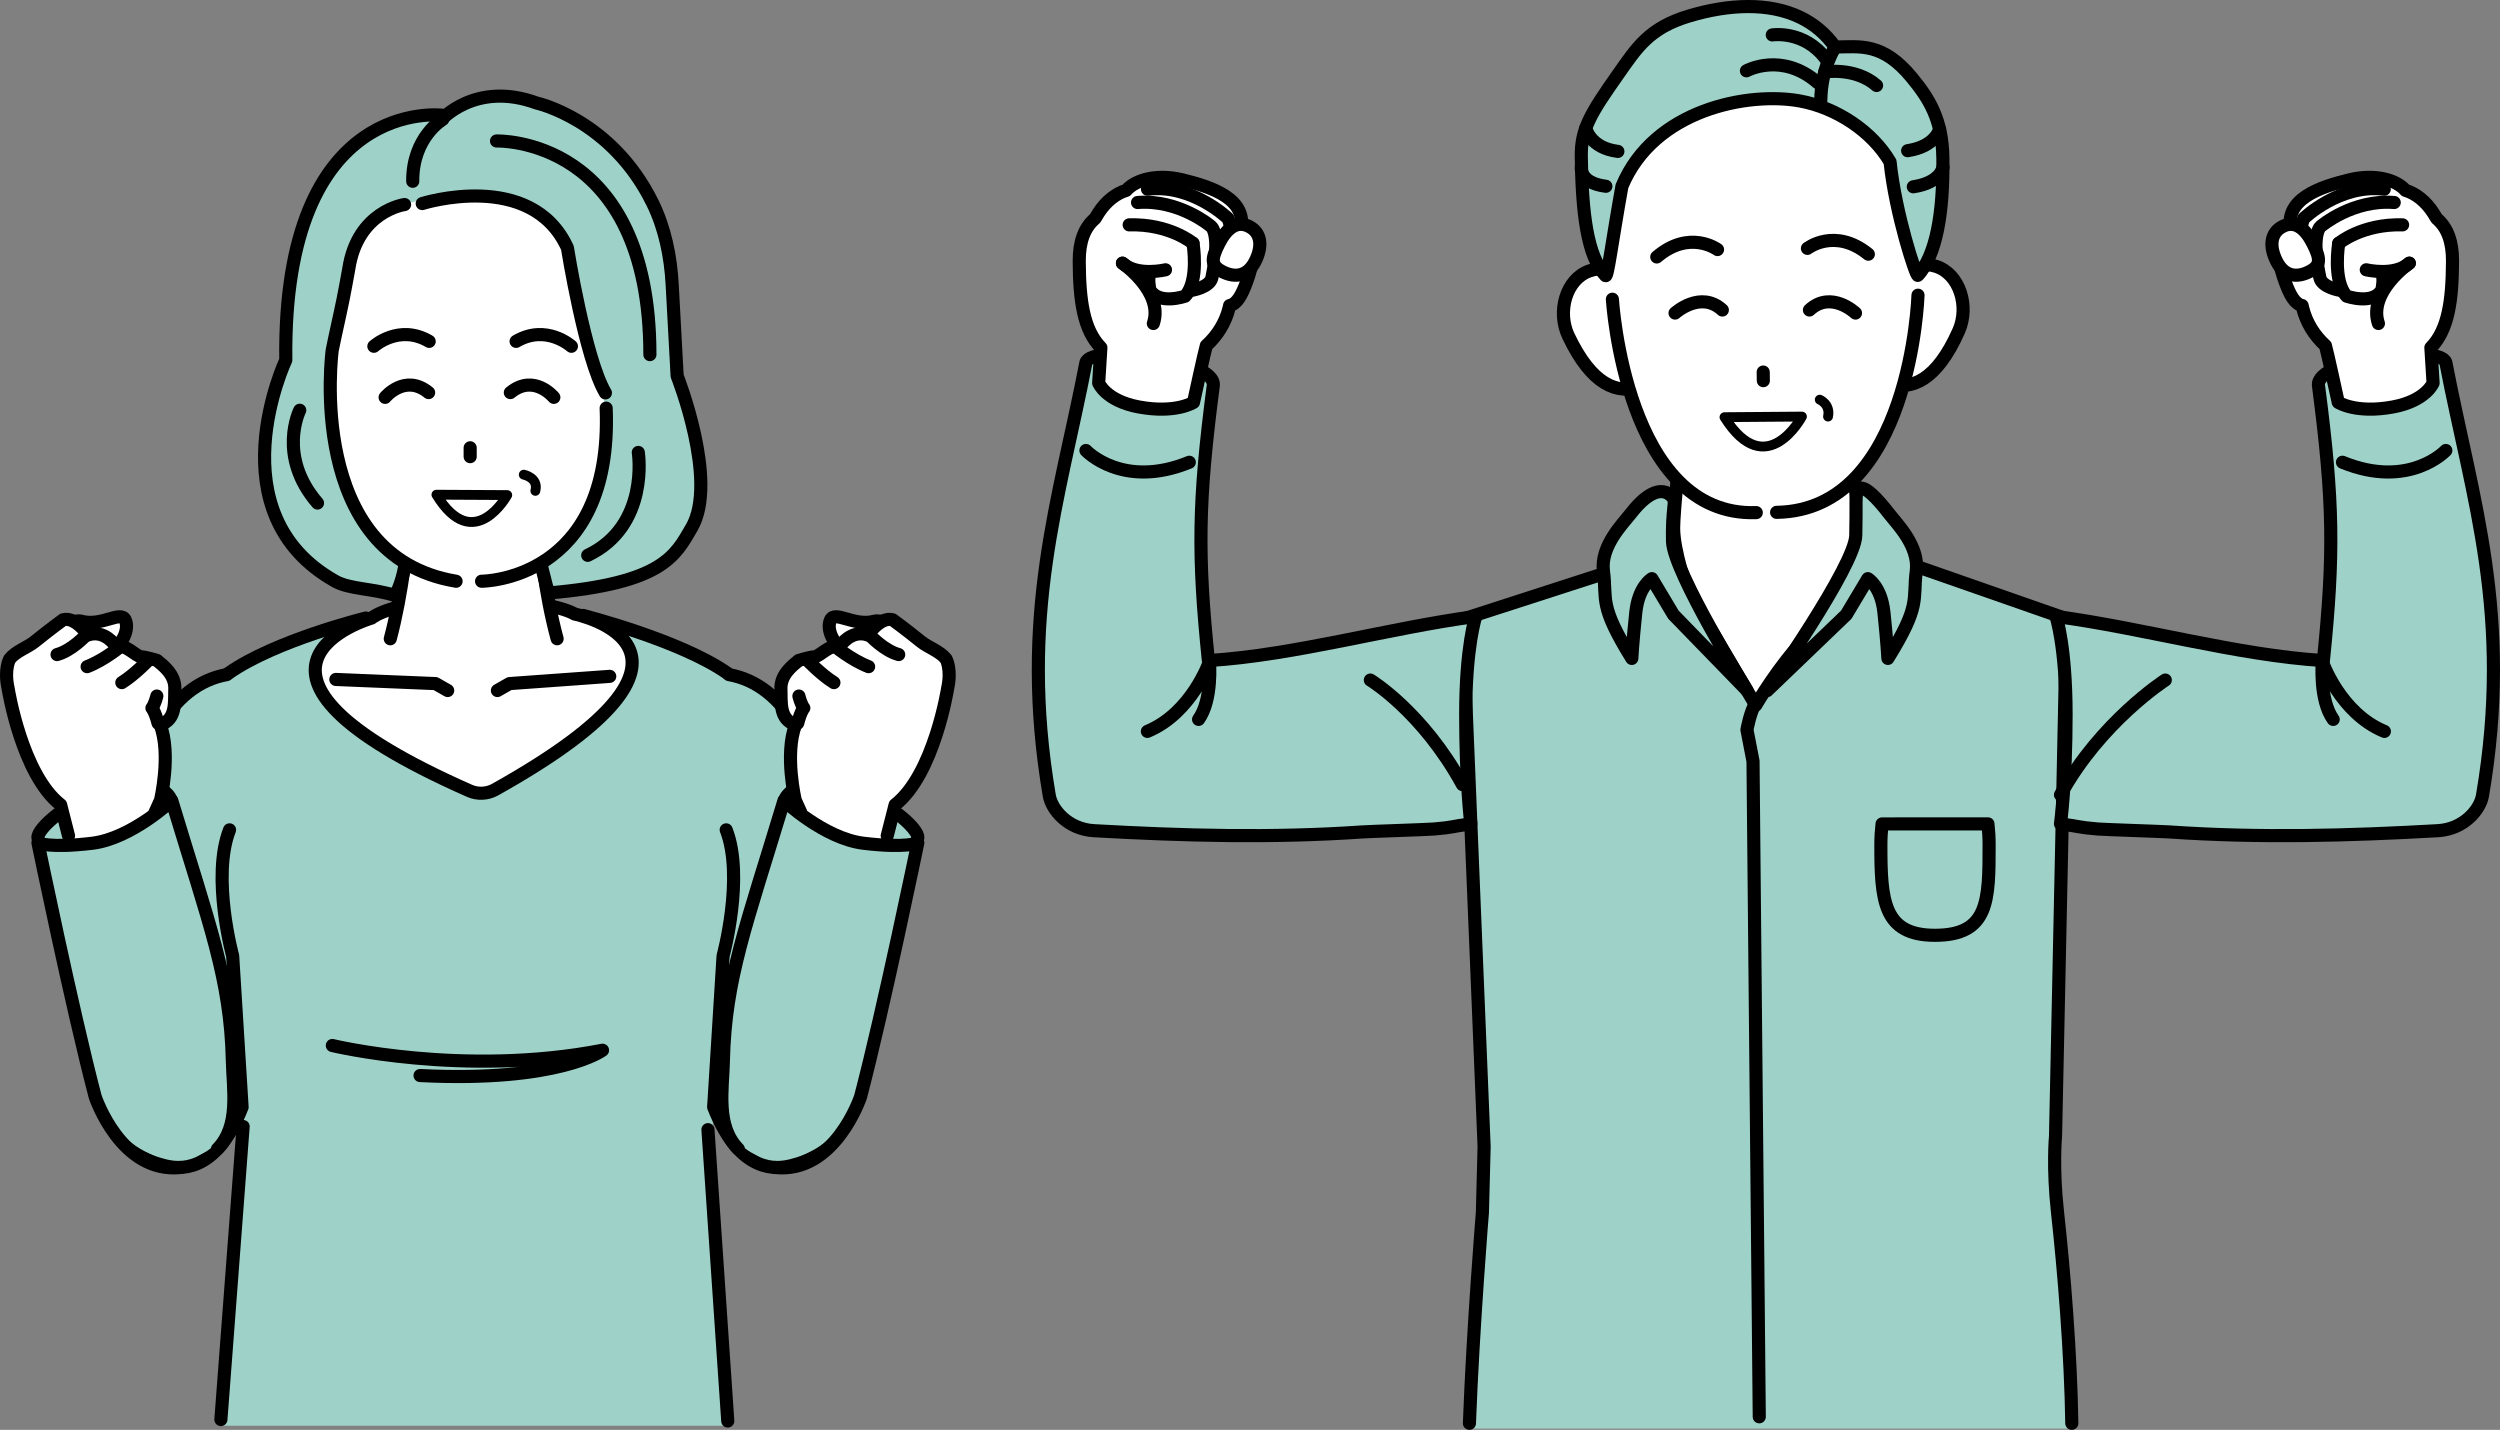 <?xml version="1.0" encoding="UTF-8"?><svg id="_レイヤー_2" xmlns="http://www.w3.org/2000/svg" width="250.061" height="143.02" viewBox="0 0 250.061 143.02"><rect x="0" y="0" width="250.061" height="143.02" fill="#808080" stroke="none"/><defs><style>.cls-1,.cls-2{fill:#9ed2c8;}.cls-1,.cls-3,.cls-4,.cls-5,.cls-6{stroke:#000;stroke-linecap:round;stroke-linejoin:round;}.cls-1,.cls-5,.cls-6{stroke-width:1.313px;}.cls-3,.cls-7,.cls-6{fill:#fff;}.cls-3,.cls-4{stroke-width:.984px;}.cls-4,.cls-5{fill:none;}</style></defs><g id="_デザイン"><path class="cls-2" d="M147.892,121.435s-.946,11.948-1.298,21.461h60.252c-.099-6.891-.784-15.668-1.428-21.46-.503-4.527-.2-7.621-.2-7.621l1.098-51.756-17.663-6.168h-23.521l-19.237,6.22,2.167,52.732-.17,6.593Z"/><path class="cls-5" d="M175.969,141.714l-.625-65.581-.606-3.129s.302-1.818.963-2.87"/><path class="cls-5" d="M207.231,142.364c-.099-6.891-.784-15.301-1.428-21.094-.503-4.527-.2-7.621-.2-7.621l1.098-51.756-17.663-6.168h-23.521l-19.237,6.22,2.167,52.732-.17,6.593s-.946,11.581-1.298,21.094"/><path class="cls-5" d="M188.253,82.414c-.077.676-.12,1.377-.12,2.096-.004,5.565.236,9.043,5.408,9.043,5.419,0,5.416-3.484,5.419-9.05,0-.719-.041-1.419-.118-2.096l-10.589.007Z"/><path class="cls-6" d="M184.916,58.776s-1.963,2.811-4.399,5.186c-2.436,2.376-4.899,6.577-4.899,6.577l-6.858-11.562s-1.356-3.852-1.356-6.159c0-1.622.717-8.755.717-8.755h16.913s.9,7.608.9,8.377c0,1.538-1.017,6.336-1.017,6.336Z"/><path class="cls-1" d="M167.385,49.88s-1.293-2.38-4.359,1.601c-.693.899-2.953,3.145-2.643,5.631.37,2.961-.486,3.38,2.838,8.746,0,0,.081-1.594.398-4.606.276-2.623,1.609-3.373,1.609-3.373l2.156,3.605,7.354,7.571s-7.363-11.867-7.445-14.893c-.08-2.961.358-4.203.092-4.282Z"/><path class="cls-1" d="M185.816,49.174s.15-1.674,3.216,2.306c.692.899,2.953,3.145,2.643,5.631-.37,2.961.486,3.38-2.838,8.746,0,0-.081-1.594-.398-4.606-.276-2.623-1.609-3.373-1.609-3.373l-2.156,3.605-7.917,7.602s8.783-12.479,8.865-15.505c.08-2.961-.071-4.328.196-4.407Z"/><path class="cls-6" d="M188.989,30.556c-.818,2.567-2.546,7.029-.178,7.784,2.369.755,4.9-.26,7.109-5.243,1.092-2.463.09-5.703-2.279-6.458-2.369-.755-3.835,1.35-4.653,3.917Z"/><path class="cls-6" d="M163.741,30.888c.885,2.545,2.73,6.96.382,7.776-2.348.817-4.905-.132-7.244-5.054-1.157-2.434-.24-5.699,2.108-6.516,2.348-.817,3.869,1.248,4.754,3.793Z"/><path class="cls-7" d="M160.318,22.635c.416,14.044,4.531,28.333,16.262,28.897,13.431.645,15.656-17.21,15.497-29.315-.159-12.105-7.313-19.751-16.083-19.636-8.77.115-16.034,7.953-15.676,20.054Z"/><path class="cls-5" d="M191.847,29.528s-.683,21.515-14.143,21.719"/><path class="cls-5" d="M161.278,29.93s1.313,21.813,14.392,21.344"/><path class="cls-5" d="M180.787,24.843s2.741-2.133,6.092.582"/><path class="cls-5" d="M171.794,24.961s-2.797-2.061-6.075.741"/><line class="cls-5" x1="176.364" y1="37.214" x2="176.376" y2="38.076"/><path class="cls-4" d="M182.019,39.977s1.089.449.829,1.69"/><path class="cls-3" d="M172.491,41.728c4.178,6.647,7.747-.061,7.747-.061l-7.747.061Z"/><path class="cls-5" d="M167.546,31.314s2.555-2.315,4.73-.306"/><path class="cls-5" d="M185.593,31.314s-2.432-2.315-4.606-.306"/><path class="cls-1" d="M194.335,15.815c-.051-3.867-1.383-5.961-3.102-8.048-2.909-3.532-5.158-3.095-7.673-3.062-.944-1.341-2.132-2.313-3.49-2.969-3.105-1.497-7.103-1.339-11.117-.139-4.012,1.199-5.237,3.193-7.087,5.818-2.753,3.906-3.734,5.51-3.699,8.222.074,5.642.582,9.973,2.422,11.929.211.225.634-3.29,1.644-8.936,3.202-7.687,12.616-9.471,17.801-8.53,3.693.67,7.257,3.074,9.021,6.101.528,5.149,2.617,11.534,2.785,11.345,1.789-2.003,2.57-6.09,2.495-11.733Z"/><path class="cls-5" d="M158.179,16.609s-.355,1.674,2.45,2.023"/><path class="cls-5" d="M194.346,16.72s-.175,1.54-2.97,1.963"/><path class="cls-5" d="M158.615,12.823s.407,1.972,3.212,2.321"/><path class="cls-5" d="M194.007,12.935s-.401,1.714-3.196,2.137"/><path class="cls-5" d="M183.594,4.665s-1.449,2.129-1.469,5.409"/><path class="cls-5" d="M182.521,7.194s3.071-.498,5.182,1.357"/><path class="cls-5" d="M174.687,7.083s3.532-1.948,7.131,1.19"/><path class="cls-5" d="M177.271,3.493s3.224-.506,5.382,2.435"/><path class="cls-1" d="M147.612,61.66c-8.654,1.146-18.095,3.879-26.744,4.414-1.083-10.626-1.035-15.818.489-27.497.352-2.699-12.192-4.216-12.737-2.317-2.648,13.753-6.74,25.259-3.665,43.327.232,1.361,1.82,3.353,4.473,3.503,8.857.499,17.746.752,26.869.122.737-.051,6.397-.23,7.137-.292,2.044-.173,1.614-.238,3.685-.512,0,0-.515-4.114-.515-10.942s1.006-9.805,1.006-9.805Z"/><path class="cls-5" d="M137.068,68.022s5.212,3.146,9.212,10.457"/><path class="cls-5" d="M108.62,45.06s3.654,3.921,10.338,1.177"/><path class="cls-6" d="M124.516,24.381c-.523-.192-1.101-.074-1.638.256.071-.094.142-.187.201-.289.492-.265.837-.618.967-1.07.961-3.373-2.883-4.583-5.816-5.297-2.356-.573-4.565-.091-5.582,1.063-.992.297-2.017,1.076-2.759,2.233-.124.193-.243.39-.361.587-1.085.909-1.586,2.352-1.578,4.24.015,3.971.427,6.89,2.165,8.666l-.22,3.545s.702,1.775,4.011,2.39c3.712.69,5.474-.46,5.474-.46,0,0,1.141-5.252,1.281-5.677,1.094-.991,1.916-2.281,2.286-3.8.017-.07.026-.136.043-.205.728-.151,1.219-1.047,1.696-2.35.619-1.689.986-3.409-.168-3.832Z"/><path class="cls-5" d="M113.783,20.255c4.138-.33,7.289,2.34,7.289,2.34,0,0,1.1.513.152,5.164-.201.989-2.011,1.281-2.011,1.281"/><path class="cls-5" d="M119.33,24.335s-2.324-1.963-6.385-1.844"/><path class="cls-5" d="M114.781,18.925c4.472-.559,8.057,2.932,8.057,2.932,0,0,1.231,2.665-1.251,5.149"/><path class="cls-5" d="M119.33,24.335s.637,3.759-.79,5.29c0,0-2.645.925-3.522-.637,0,0-.277-1.274.043-1.632"/><path class="cls-5" d="M116.578,26.986s-2.811.682-4.304-.661"/><path class="cls-5" d="M112.274,26.325s4.149,2.871,3.089,6.031"/><path class="cls-6" d="M121.92,24.362c-.78,1.543-.834,2.21.374,2.821,1.208.61,2.473.501,3.252-1.042.78-1.543.592-2.884-.616-3.494-1.208-.61-2.23.172-3.01,1.715Z"/><path class="cls-5" d="M114.766,73.157c4.443-1.835,6.211-6.974,6.211-6.974,0,0,.327,3.814-1.09,5.775"/><path class="cls-1" d="M205.651,61.66c8.654,1.146,18.095,3.879,26.744,4.414,1.083-10.626,1.035-15.818-.489-27.497-.352-2.699,12.192-4.216,12.737-2.317,2.648,13.753,6.74,25.259,3.665,43.327-.232,1.361-1.82,3.353-4.473,3.503-8.857.499-17.746.752-26.869.122-.737-.051-6.397-.23-7.137-.292-2.044-.173-1.657-.238-3.729-.512,0,0,.558-4.114.558-10.942s-1.006-9.805-1.006-9.805Z"/><path class="cls-5" d="M216.582,68.022s-6.483,4.172-10.483,11.482"/><path class="cls-5" d="M244.643,45.06s-3.654,3.921-10.338,1.177"/><path class="cls-6" d="M228.746,24.381c.523-.192,1.101-.074,1.638.256-.071-.094-.142-.187-.201-.289-.492-.265-.838-.618-.967-1.07-.961-3.373,2.883-4.583,5.816-5.297,2.356-.573,4.565-.091,5.582,1.063.992.297,2.017,1.076,2.759,2.233.124.193.243.39.361.587,1.085.909,1.586,2.352,1.578,4.24-.015,3.971-.427,6.89-2.165,8.666l.22,3.545s-.702,1.775-4.011,2.39c-3.712.69-5.474-.46-5.474-.46,0,0-1.141-5.252-1.281-5.677-1.094-.991-1.916-2.281-2.286-3.8-.017-.07-.026-.136-.043-.205-.728-.151-1.219-1.047-1.696-2.35-.619-1.689-.986-3.409.168-3.832Z"/><path class="cls-5" d="M239.48,20.255c-4.138-.33-7.289,2.34-7.289,2.34,0,0-1.1.513-.153,5.164.202.989,2.011,1.281,2.011,1.281"/><path class="cls-5" d="M233.933,24.335s2.324-1.963,6.385-1.844"/><path class="cls-5" d="M238.482,18.925c-4.472-.559-8.057,2.932-8.057,2.932,0,0-1.231,2.665,1.251,5.149"/><path class="cls-5" d="M233.933,24.335s-.637,3.759.79,5.29c0,0,2.645.925,3.522-.637,0,0,.277-1.274-.043-1.632"/><path class="cls-5" d="M236.685,26.986s2.811.682,4.304-.661"/><path class="cls-5" d="M240.989,26.325s-4.149,2.871-3.089,6.031"/><path class="cls-6" d="M231.343,24.362c.78,1.543.834,2.21-.374,2.821-1.208.61-2.473.501-3.252-1.042-.78-1.543-.592-2.884.616-3.494,1.208-.61,2.23.172,3.01,1.715Z"/><path class="cls-5" d="M238.497,73.157c-4.443-1.835-6.211-6.974-6.211-6.974,0,0-.327,3.814,1.09,5.775"/><path class="cls-2" d="M73.178,142.611H22.279l1.936-28.552-2.101-46.14s6.528-4.488,15.877-6.376c4.843-.978,13.817-1.237,19.474.052,9.224,2.102,15.458,6.349,15.458,6.349l-1.681,46.115,1.936,28.552Z"/><line class="cls-5" x1="72.794" y1="142.135" x2="70.812" y2="112.993"/><line class="cls-5" x1="22.095" y1="141.989" x2="24.319" y2="112.679"/><path class="cls-6" d="M49.499,78.992c-.759.424-1.726.468-2.522.117-27.589-12.179-9.804-17.289-9.804-17.289,0,0,2.074-1.854,10.119-1.854s10.191,1.455,10.191,1.455c0,0,17.237,3.493-7.984,17.571Z"/><polyline class="cls-5" points="33.593 67.962 43.565 68.376 44.778 69.069"/><polyline class="cls-5" points="60.99 67.652 50.964 68.376 49.752 69.069"/><path class="cls-7" d="M53.677,47.479c.09,4.703.539,10.959,2.049,16.414h-16.688c1.435-5.186,1.92-11.585,2.063-16.414h12.575Z"/><path class="cls-5" d="M53.739,49.647c.199,4.814.75,9.632,1.986,14.245"/><path class="cls-5" d="M39.038,63.892c1.153-4.317,1.856-10.015,2.104-14.514"/><path class="cls-5" d="M36.591,61.82s-9.053,2.225-13.742,5.527"/><path class="cls-5" d="M58.312,61.557s9.767,2.488,14.456,5.79"/><path class="cls-7" d="M32.787,35.493c-.623,13.929,4.359,23.015,13.933,22.96,13.048-.075,15.067-11.956,14.522-25.511-.502-12.482-7.568-15.544-16.07-15.385-8.4.157-11.846,5.883-12.385,17.936Z"/><path class="cls-2" d="M67.73,37.606l-.529-11.442c-2.856-12.998-13.531-15.86-13.531-15.86-6.171-2.264-9.381,1.525-9.381,1.525l-2.218-.248s-14.289.942-13.484,23.21c0,0-8.779,23.057,10.824,24.808,0,0,.042,1.241.961-3.394l-4.718-4.736c-5.007-8.352-1.092-22.343-1.092-22.343.149-9.369,6.722-8.891,6.722-8.891,0,0,9.724-3.357,15.102,3.564,0,0,.938,5.067,1.423,7.137.485,2.07,2.823,9.889,2.823,9.889.863,11.022-6.514,15.649-6.514,15.649.783,1.98.736,2.527.736,2.527,22.958.749,12.876-21.394,12.876-21.394Z"/><path class="cls-5" d="M63.845,45.254s1.161,7.33-5.058,10.292"/><path class="cls-5" d="M49.664,14.102s15.344-.533,15.342,21.369"/><path class="cls-5" d="M29.981,41.035s-2.292,4.575,1.777,9.281"/><path class="cls-5" d="M42.233,20.361s10.914-3.464,14.522,4.426c0,0,1.778,11.128,3.802,14.512"/><path class="cls-5" d="M44.288,11.938s-3.044,1.788-3.005,6.194"/><path class="cls-5" d="M48.169,58.138s13.152,0,12.462-17.314"/><path class="cls-5" d="M45.618,58.138c-15.147-2.502-12.388-23.108-12.388-23.108,0,0,.45-2.206.794-3.704.343-1.498.862-4.428.862-4.428.871-5.802,5.581-6.439,5.581-6.439"/><path class="cls-5" d="M44.046,12.076s3.452-4.036,9.623-1.772c0,0,7.5,1.631,11.604,9.999,1.242,2.533,1.809,5.345,1.962,8.163l.496,9.141s4.17,10.515,1.447,15.184c-1.645,2.821-2.887,5.54-14.298,6.523,0,0,.16.866-.762-2.84"/><path class="cls-5" d="M44.288,11.53s-16.017-2.102-15.702,24.489c0,0-7.212,15.31,4.95,22.119,1.445.809,3.806.72,5.996,1.432,0,0,.631-1.117.942-2.866"/><path class="cls-5" d="M57.154,34.636s-2.503-2.267-5.532-.491"/><path class="cls-5" d="M37.397,34.636s2.503-2.267,5.532-.491"/><line class="cls-5" x1="47.028" y1="44.789" x2="47.028" y2="45.676"/><path class="cls-4" d="M52.388,47.479s1.504.294,1.161,1.619"/><path class="cls-3" d="M43.653,49.482c3.74,6.127,7.084.038,7.084.038l-7.084-.038Z"/><path class="cls-5" d="M38.521,39.745s1.977-2.414,4.351-.477"/><path class="cls-5" d="M55.398,39.745s-1.977-2.414-4.351-.477"/><path class="cls-5" d="M33.24,104.576s13.109,3.179,27.028.473c0,0-4.312,3.23-18.252,2.531"/><path class="cls-2" d="M22.838,67.272c-5.417.97-9.876,7.299-11.198,21.76-1.471,16.09-3.029,25.722,4.831,27.566,1.261.296,5.047,1.023,7.744-5.858l-1.377-43.467Z"/><path class="cls-5" d="M22.683,67.478c-5.417.97-9.722,7.093-11.043,21.554-1.471,16.09-3.029,25.722,4.831,27.566,1.261.296,5.047,1.023,7.744-5.858l-.943-15.127s-2.15-7.902-.312-12.607"/><path class="cls-1" d="M10.894,78.884c4.285-1.191,6.301.331,6.288,1.54-.025,2.191-2.72,4.094-6.95,4.564-4.23.471-6.098.908-6.435-1.188-.135-.842,2.997-3.776,7.097-4.916Z"/><path class="cls-6" d="M10.802,65.284c-1.4.644-4.464.868-4.912-.107-.448-.974.786-3.422,2.277-3.032,2.022.529,3.913-1.111,4.362-.136.448.974-.327,2.63-1.726,3.275Z"/><path class="cls-7" d="M17.473,68.891c.047-1.455-1.244-2.381-1.785-2.834,0,0-1.081-.334-1.576-.362-.495-.028-1.481-1.235-2.605-1.146,0,0-1.068-1.593-2.714-1.037,0,0-1.275-1.869-2.498-1.52,0,0-1.328.967-2.841,2.191-.714.577-1.889.951-2.502,1.738,0,0-.578,1.013-.153,2.938,0,0,1.354,8.596,5.252,11.639l1.077,3.689s.328.494,3.967,0c3.64-.494,4.4-3.142,4.4-3.142l.28-1.003s1.356-4.593.238-7.544c1.639-.543,1.415-2.205,1.46-3.608Z"/><path class="cls-5" d="M15.688,69.621s-.201.828-.491,1.201c0,0,.302.323.611,1.515"/><path class="cls-5" d="M15.515,81.23l.537-1.183s1.093-4.597-.026-7.547c1.639-.543,1.414-2.205,1.46-3.608.047-1.455-1.244-2.381-1.785-2.834,0,0-1.081-.334-1.576-.362-.495-.027-1.481-1.235-2.605-1.146,0,0-1.068-1.592-2.714-1.037,0,0-1.275-1.869-2.498-1.52,0,0-1.328.967-2.841,2.191-.714.577-1.889.951-2.502,1.738,0,0-.578,1.013-.153,2.938,0,0,1.354,8.596,5.252,11.639l.79,3.099"/><path class="cls-5" d="M14.867,66.013s-1.404,1.472-2.681,2.265"/><path class="cls-5" d="M12.167,64.57s-1.645,1.407-3.452,2.113"/><path class="cls-5" d="M8.549,63.583s-1.369,1.485-2.843,1.889"/><path class="cls-2" d="M23.241,106.104c-.178-8.225-2.366-13.89-5.63-26.026,0,0-4.465,3.797-8.383,4.268-4.309.518-5.431-.038-5.431-.038,0,0,3.738,17.793,5.539,24.608,0,0,3.029,8.581,10.243,6.702,3.646-.95,3.735-6.148,3.662-9.513Z"/><path class="cls-5" d="M21.75,114.928c2.264-2.313,1.555-5.907,1.491-8.824-.178-8.225-2.317-13.621-6.06-26.026,0,0-4.036,3.797-7.953,4.268-4.309.518-5.431-.038-5.431-.038,0,0,3.429,16.658,5.725,25.393,0,0,2.571,7.742,8.565,7.075"/><path class="cls-2" d="M72.761,67.272c5.417.97,9.876,7.299,11.198,21.76,1.471,16.09,3.029,25.722-4.831,27.566-1.261.296-5.047,1.023-7.744-5.858l1.377-43.467Z"/><path class="cls-5" d="M72.915,67.478c5.417.97,9.722,7.093,11.043,21.554,1.471,16.09,3.029,25.722-4.831,27.566-1.261.296-5.047,1.023-7.744-5.858l.943-15.127s2.15-7.902.312-12.607"/><path class="cls-1" d="M84.704,78.884c-4.285-1.191-6.301.331-6.288,1.54.025,2.191,2.72,4.094,6.95,4.564,4.23.471,6.098.908,6.435-1.188.135-.842-2.997-3.776-7.097-4.916Z"/><path class="cls-6" d="M84.796,65.284c1.4.644,4.464.868,4.912-.107.448-.974-.786-3.422-2.277-3.032-2.022.529-3.913-1.111-4.362-.136-.448.974.327,2.63,1.726,3.275Z"/><path class="cls-7" d="M78.125,68.891c-.047-1.455,1.244-2.381,1.785-2.834,0,0,1.081-.334,1.576-.362.495-.028,1.481-1.235,2.605-1.146,0,0,1.068-1.593,2.714-1.037,0,0,1.275-1.869,2.498-1.52,0,0,1.328.967,2.841,2.191.714.577,1.889.951,2.502,1.738,0,0,.578,1.013.153,2.938,0,0-1.354,8.596-5.252,11.639l-1.077,3.689s-.328.494-3.967,0c-3.64-.494-4.4-3.142-4.4-3.142l-.28-1.003s-1.356-4.593-.238-7.544c-1.639-.543-1.414-2.205-1.46-3.608Z"/><path class="cls-5" d="M79.91,69.621s.201.828.491,1.201c0,0-.302.323-.611,1.515"/><path class="cls-5" d="M80.084,81.23l-.537-1.183s-1.093-4.597.025-7.547c-1.639-.543-1.414-2.205-1.46-3.608-.047-1.455,1.244-2.381,1.785-2.834,0,0,1.081-.334,1.576-.362.495-.027,1.481-1.235,2.605-1.146,0,0,1.068-1.592,2.714-1.037,0,0,1.275-1.869,2.498-1.52,0,0,1.328.967,2.841,2.191.714.577,1.889.951,2.502,1.738,0,0,.578,1.013.153,2.938,0,0-1.354,8.596-5.252,11.639l-.79,3.099"/><path class="cls-5" d="M80.731,66.013s1.404,1.472,2.681,2.265"/><path class="cls-5" d="M83.431,64.57s1.645,1.407,3.452,2.113"/><path class="cls-5" d="M87.049,63.583s1.369,1.485,2.843,1.889"/><path class="cls-2" d="M72.357,106.104c.178-8.225,2.366-13.89,5.631-26.026,0,0,4.465,3.797,8.383,4.268,4.309.518,5.431-.038,5.431-.038,0,0-3.738,17.793-5.539,24.608,0,0-3.029,8.581-10.243,6.702-3.646-.95-3.735-6.148-3.662-9.513Z"/><path class="cls-5" d="M73.848,114.928c-2.264-2.313-1.555-5.907-1.491-8.824.178-8.225,2.317-13.621,6.06-26.026,0,0,4.036,3.797,7.954,4.268,4.309.518,5.431-.038,5.431-.038,0,0-3.429,16.658-5.725,25.393,0,0-2.571,7.742-8.565,7.075"/></g></svg>